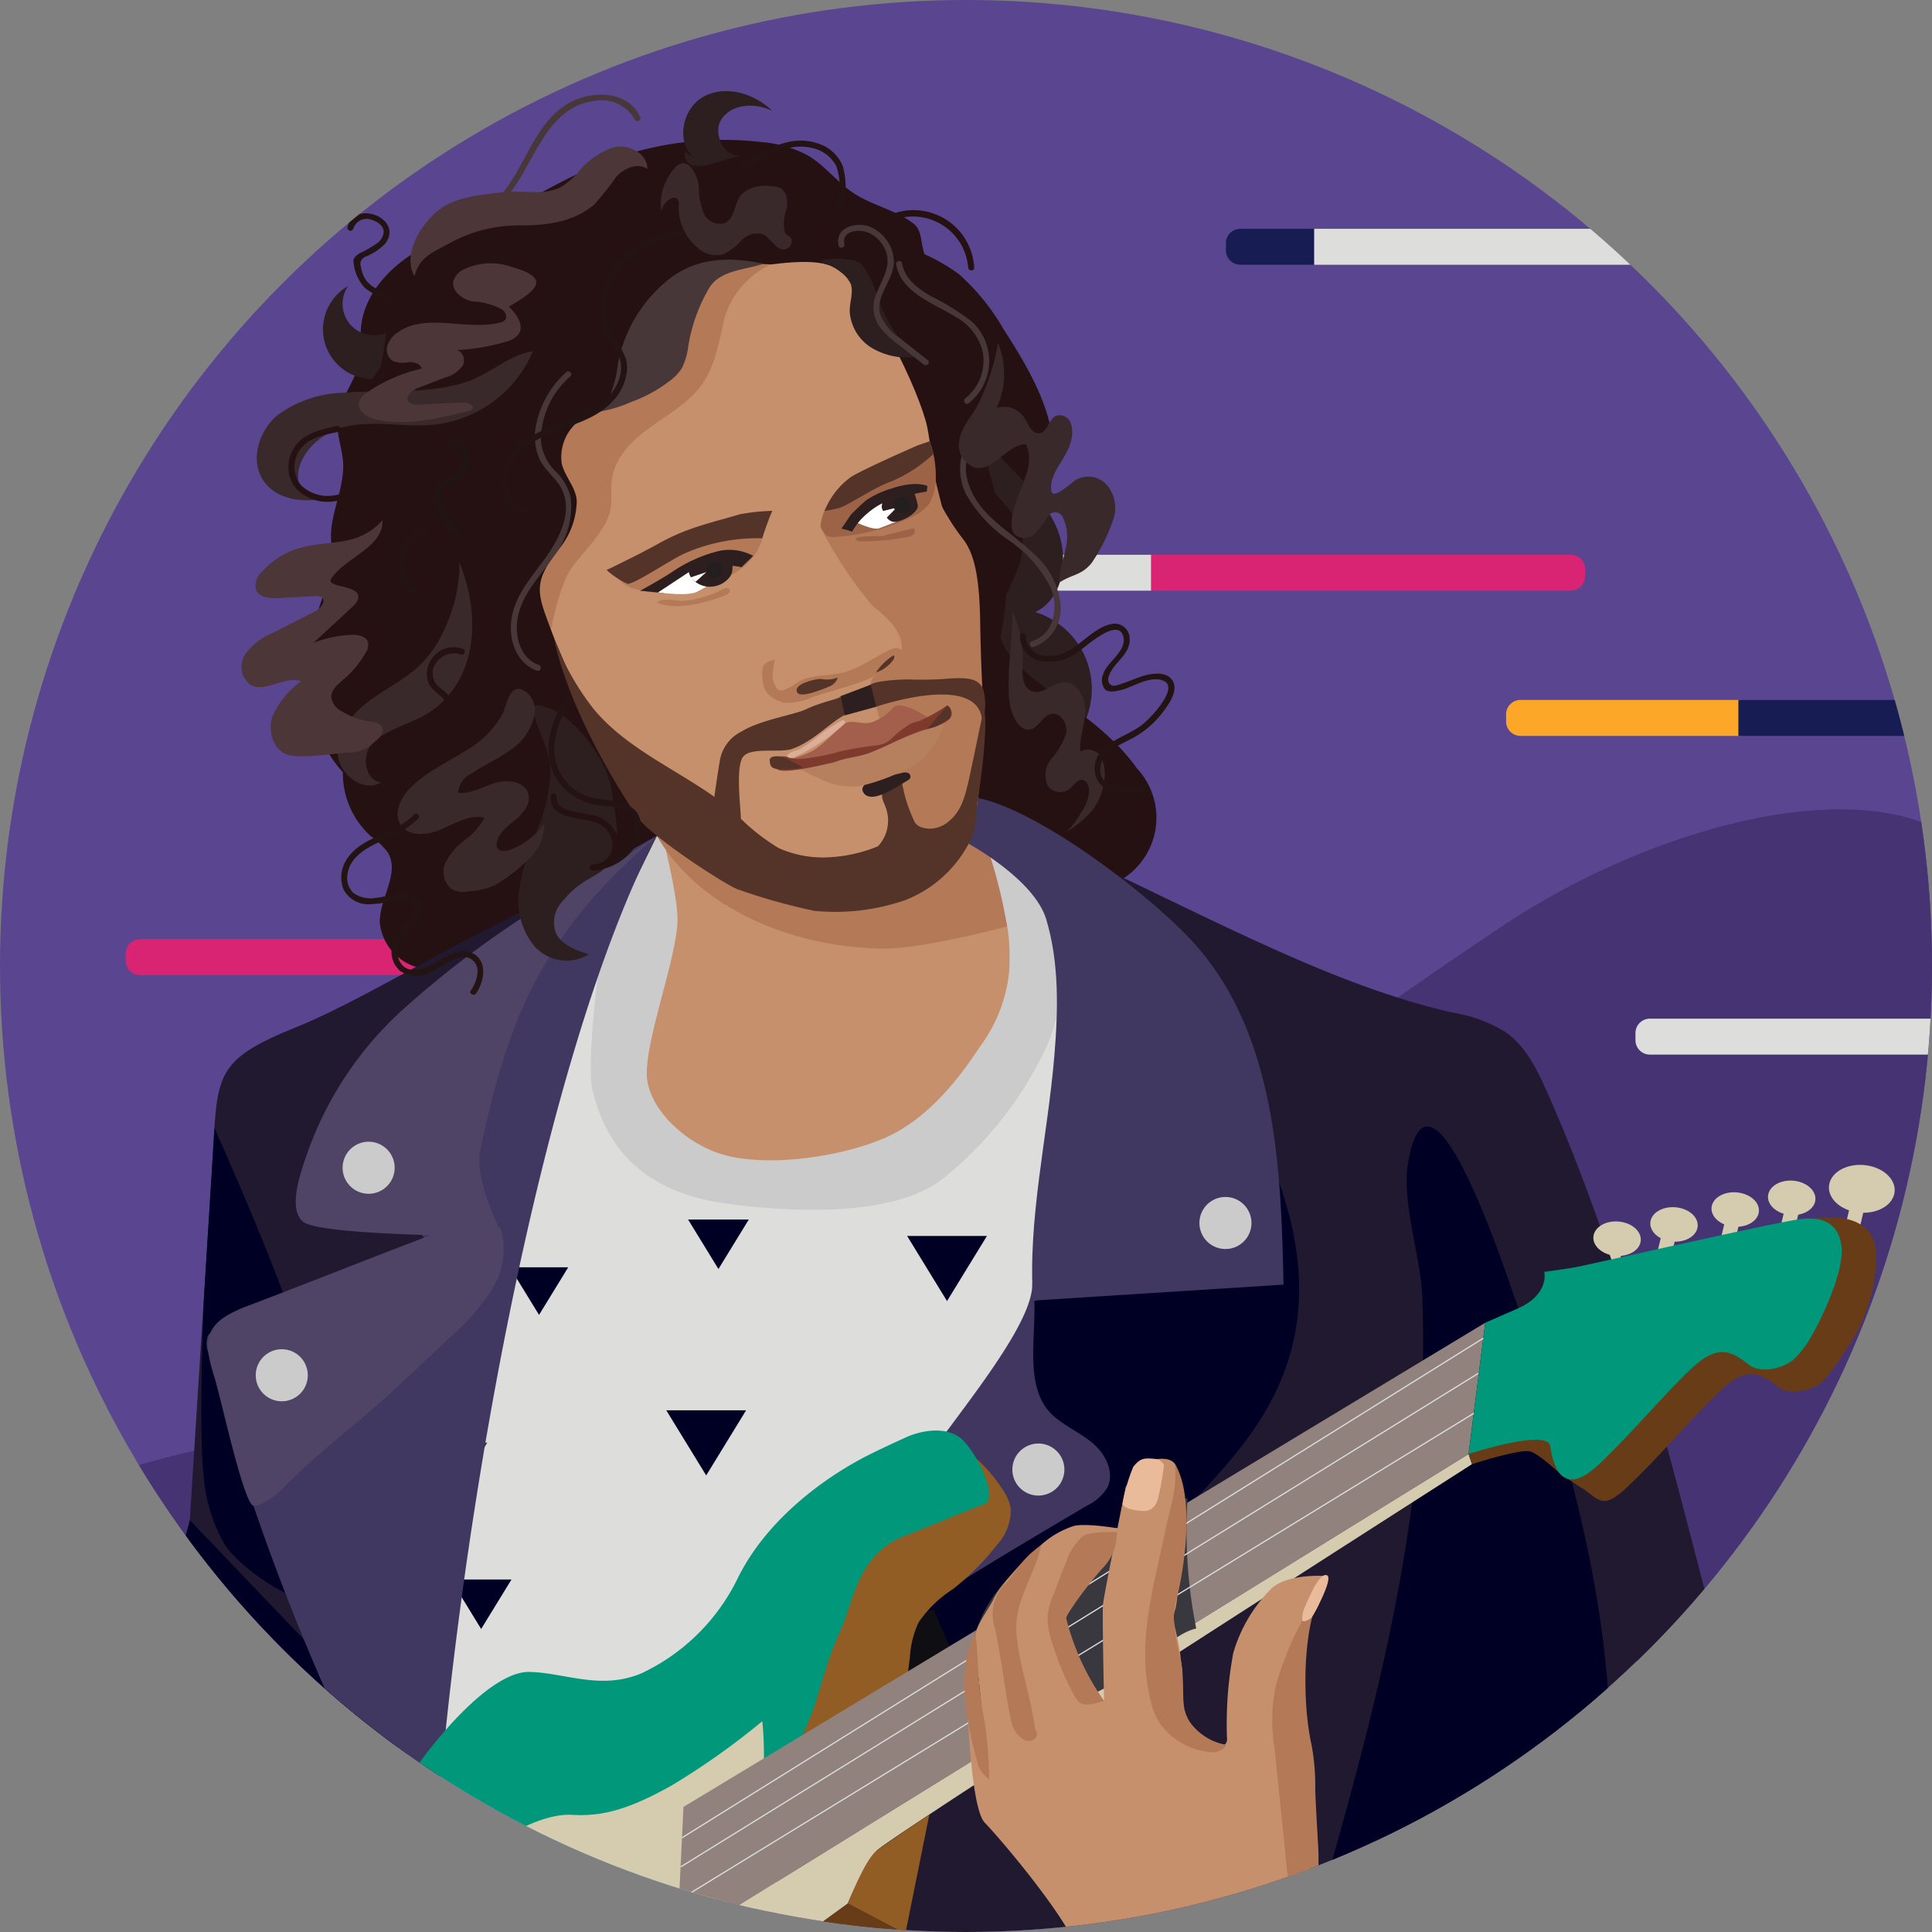 <svg xmlns="http://www.w3.org/2000/svg" xmlns:xlink="http://www.w3.org/1999/xlink" width="184" height="184" viewBox="0 0 184 184">
  <rect x="0" y="0" width="184" height="184" fill="#808080" stroke="none"/>
  <defs>
    <clipPath id="clip-path">
      <circle id="Ellipse_88" data-name="Ellipse 88" cx="92" cy="92" r="92" transform="translate(11526 -21526)" fill="#fff" stroke="#707070" stroke-width="1"/>
    </clipPath>
    <clipPath id="clip-path-2">
      <rect id="Rectangle_24327" data-name="Rectangle 24327" width="184" height="184" transform="translate(0.002 -0.001)" fill="none"/>
    </clipPath>
  </defs>
  <g id="A-List_Twist" data-name="A-List Twist" transform="translate(-11526 21526)" clip-path="url(#clip-path)">
    <g id="Group_36225" data-name="Group 36225" transform="translate(11170.828 -21563.842)">
      <rect id="Rectangle_24318" data-name="Rectangle 24318" width="184" height="184" transform="translate(355.172 37.843)" fill="#5a4591"/>
      <g id="Group_36224" data-name="Group 36224" transform="translate(355.171 37.843)">
        <g id="Group_36223" data-name="Group 36223" transform="translate(0 0)" clip-path="url(#clip-path-2)">
          <path id="Path_36121" data-name="Path 36121" d="M443.411,737.965H510.3v-3.423H443.411a1.374,1.374,0,0,0-1.369,1.37v.684a1.373,1.373,0,0,0,1.369,1.37" transform="translate(-430.068 -645.102)" fill="#d92373"/>
          <path id="Path_36122" data-name="Path 36122" d="M587.744,214.489c-1.794,4.194-4.321,8.033-6.319,12.134s-3.484,8.637-2.967,13.17,3.438,9.014,7.829,10.25c3.719,1.047,7.624-.315,11.393-1.165,5.179-1.168,10.519-1.366,15.807-1.846A147.217,147.217,0,0,0,629,244.786a33.018,33.018,0,0,0,8.571-2.634,18.824,18.824,0,0,0,9.641-12.216c.472-1.968.619-4,1.005-5.985a42.527,42.527,0,0,0,1.2-6.467c.166-4.538-2.31-8.706-4.764-12.527a21.186,21.186,0,0,0-4.264-5.26,18.158,18.158,0,0,0-6.953-3.091,74.249,74.249,0,0,0-15.361-2.1c-7.793-.343-15.918.173-22.789,3.868s-12.145,11.255-11.093,18.985" transform="translate(-549.063 -173.59)" fill="#251012"/>
          <path id="Path_36123" data-name="Path 36123" d="M934,446.356a1.373,1.373,0,0,0-1.369,1.37v.684a1.373,1.373,0,0,0,1.369,1.37h33.977v-3.423Z" transform="translate(-858.339 -393.525)" fill="#dddddc"/>
          <path id="Path_36124" data-name="Path 36124" d="M1250.843,446.356h-39.958v3.423h39.958a1.373,1.373,0,0,0,1.369-1.37v-.684a1.373,1.373,0,0,0-1.369-1.37" transform="translate(-1101.243 -393.525)" fill="#d92373"/>
          <path id="Path_36125" data-name="Path 36125" d="M1001.768,307.26c2.083,2.434,4.7,4.493,6.111,7.37s1.025,7.038-1.858,8.435A7.668,7.668,0,0,1,1009.858,335a2.617,2.617,0,0,1,2.978,2.68,3.84,3.84,0,0,1-2.853,3.291,7.493,7.493,0,0,1-4.561-.357c-4.718-1.665-8.271-5.62-10.977-9.828-3.159-4.914-5.488-10.532-5.584-16.373s2.309-11.905,7.072-15.288l.005,0c1.684-1.194,2.05,2.081,2.561,3.144a23.085,23.085,0,0,0,3.27,4.992" transform="translate(-907.42 -264.771)" fill="#2d1e1f"/>
          <path id="Path_36126" data-name="Path 36126" d="M444.705,648.36c-17.151,11.434-22.339,16.286-32.4,21.725-65.555,35.446-71.04,17.9-110.3,34.147a7.419,7.419,0,0,0-3.446,2.291,8.324,8.324,0,0,0-1.086,4.2q-1.28,16.614-2.56,33.229c34.413,5.557,69.485,1.879,104.3,2.409,28.749.438,57.513,3.755,86.2,1.7a4.565,4.565,0,0,0,3.2-1.108,5.141,5.141,0,0,0,.926-3.194c1-17.064-.436-34.225.84-51.269,1.108-14.81,5.756-30.378,2.331-45.028-3.8-16.251-30.181-10.986-48.011.9" transform="translate(-301.634 -560.156)" fill="#463373"/>
          <path id="Path_36127" data-name="Path 36127" d="M1268.2,202a1.373,1.373,0,0,0-1.369,1.369v.684a1.374,1.374,0,0,0,1.369,1.37h7.045V202Z" transform="translate(-1150.078 -180.21)" fill="#171d52"/>
          <path id="Path_36128" data-name="Path 36128" d="M610.212,493c-1.057,2.02-3.078,3.371-4.291,5.3a8.09,8.09,0,0,0,1.544,10.113,6.947,6.947,0,0,1,1.627,1.57c1.172,1.976-.837,4.372-.773,6.669a4.949,4.949,0,0,0,3.327,4.166,12.314,12.314,0,0,0,5.58.459,10.678,10.678,0,0,0,3.312-.693,14.559,14.559,0,0,0,4.114-3.335,32.488,32.488,0,0,1,7.256-5.366c.822-.446,1.782-1.033,1.807-1.968a2.615,2.615,0,0,0-.857-1.674,138.3,138.3,0,0,0-14.364-14.781c-1.468-1.237-2.995-2.419-4.35-3.782-.92-.925-1.836-2.7-3.155-2.948-.169,2.175.313,4.183-.778,6.267" transform="translate(-572.145 -428.772)" fill="#251012"/>
          <rect id="Rectangle_24319" data-name="Rectangle 24319" width="3.424" height="1.369" transform="matrix(0.232, -0.973, 0.973, 0.232, 169.463, 117.308)" fill="#d5cbaf"/>
          <rect id="Rectangle_24320" data-name="Rectangle 24320" width="3.424" height="1.369" transform="translate(175.683 117.023) rotate(-76.59)" fill="#d5cbaf"/>
          <rect id="Rectangle_24321" data-name="Rectangle 24321" width="3.424" height="1.369" transform="translate(152.687 120.789) rotate(-76.59)" fill="#d5cbaf"/>
          <rect id="Rectangle_24322" data-name="Rectangle 24322" width="3.424" height="1.369" transform="matrix(0.232, -0.973, 0.973, 0.232, 163.757, 118.506)" fill="#d5cbaf"/>
          <rect id="Rectangle_24323" data-name="Rectangle 24323" width="3.424" height="1.369" transform="translate(157.766 119.59) rotate(-76.59)" fill="#d5cbaf"/>
          <path id="Path_36129" data-name="Path 36129" d="M1066.691,369.443c.6,3.015-2.463,5.759-2.169,8.819.209,2.176,2.039,3.8,3.792,5.107,3.325,2.481,6.937,4.759,9.329,8.148a6.875,6.875,0,0,1-2.435,11.069,7.467,7.467,0,0,1-3.671,1.183,6.54,6.54,0,0,1-5.137-3.067c-1.176-1.71-5.93-3.7-6.5-5.7-.665-2.318,2.835-4.674,2.17-6.992a30.207,30.207,0,0,1-1.529-7.978,4.838,4.838,0,0,1,.705-2.921,13.269,13.269,0,0,1,1.638-1.536c4.2-4.081-.167-11.52-2.563-15.348,1.193,3.652,5.651,5.616,6.37,9.216" transform="translate(-969.363 -318.337)" fill="#251012"/>
          <path id="Path_36130" data-name="Path 36130" d="M1399.954,202h-66.891v3.423h66.891a1.374,1.374,0,0,0,1.369-1.37v-.684a1.373,1.373,0,0,0-1.369-1.369" transform="translate(-1207.9 -180.21)" fill="#dddddc"/>
          <path id="Path_36131" data-name="Path 36131" d="M986.435,737.965a1.373,1.373,0,0,0,1.369-1.37v-.684a1.374,1.374,0,0,0-1.369-1.37H979.39v3.423Z" transform="translate(-899.155 -645.102)" fill="#1e1b4d"/>
          <path id="Path_36132" data-name="Path 36132" d="M133.127,136.169H66.236v3.423h66.891a1.374,1.374,0,0,0,1.369-1.37v-.684a1.373,1.373,0,0,0-1.369-1.369" transform="translate(-102.001 -122.742)" fill="#fda729"/>
          <path id="Path_36133" data-name="Path 36133" d="M1575.313,797.585H1642.2v-3.423h-66.891a1.374,1.374,0,0,0-1.369,1.37v.684a1.373,1.373,0,0,0,1.369,1.369" transform="translate(-1418.181 -697.148)" fill="#dddddc"/>
          <path id="Path_36134" data-name="Path 36134" d="M1514.223,1279.11h66.891v-3.423h-66.891a1.374,1.374,0,0,0-1.37,1.369v.684a1.374,1.374,0,0,0,1.37,1.369" transform="translate(-1364.851 -1117.504)" fill="#dddddc"/>
          <path id="Path_36135" data-name="Path 36135" d="M1478.289,555.2a1.373,1.373,0,0,0-1.369,1.37v.684a1.373,1.373,0,0,0,1.369,1.369h20.984V555.2Z" transform="translate(-1333.482 -488.539)" fill="#fda729"/>
          <path id="Path_36136" data-name="Path 36136" d="M1704.265,555.2h-53.18v3.423h53.18a1.374,1.374,0,0,0,1.37-1.369v-.684a1.373,1.373,0,0,0-1.37-1.37" transform="translate(-1485.523 -488.539)" fill="#171d52"/>
          <path id="Path_36137" data-name="Path 36137" d="M612.987,203.574a33.49,33.49,0,0,0-2.827-3.42,39.174,39.174,0,0,0-3.539-2.1c-1.982-1.334-3.2-3.521-4.249-5.666a87.941,87.941,0,0,1-5.859-15.488,13.333,13.333,0,0,1-.635-3.986c.088-2.341,1.312-4.57,1.153-6.907-.092-1.35-.645-2.663-.535-4.011.16-1.967,1.683-3.577,2.074-5.511.223-1.1.064-2.245.18-3.363.3-2.925,2.453-5.372,4.933-6.951s5.321-2.481,8-3.689c3.241-1.46,6.266-3.377,9.548-4.744a31.388,31.388,0,0,1,15.652-2.186,11.181,11.181,0,0,1,4.389,1.258c1.632.956,2.8,2.552,4.375,3.6,1.781,1.181,4,1.6,5.7,2.894,1.1.834.522,2.7,1.511,3.66.931.906,1.3,1.615,2.2,2.554,2.026,2.122,1.415,3.941,2.263,6.749.937,3.105.413,7.98,1.35,11.085a43.66,43.66,0,0,1,1.538,7.252,32.879,32.879,0,0,1-.732,8.932c-2.47,8.111-3.068,10.339-10.558,14.314a46.015,46.015,0,0,1-6.943,2.8c-5.133,1.729-10.325,3.455-15.539,4.921-4.458,1.254-10.019,1.767-13.455-2" transform="translate(-564.357 -122.022)" fill="#251012"/>
          <path id="Path_36138" data-name="Path 36138" d="M544.863,670.13s-30.955,11.256-34.635,14.071a18.865,18.865,0,0,0-7.144,10.174c-.866,3.68-4.113,35.718-4.113,35.718s1.515,7.144,5.412,8.659,9.308-.433,11.257,0a30.983,30.983,0,0,1,3.68,1.082l1.732,5.628.866,5.845-3.247,42.645s56.5,8.226,66.457,8.442,38.315,11.04,40.047,13.854,1.948.433,1.948.433-9.092-27.275-9.308-28.574-12.122-43.51-12.122-43.51,11.04-1.083,14.72-1.516,11.257-3.464,11.257-3.464,0-24.245-1.948-33.12-6.278-19.915-8.442-21.431-33.224-8.552-36.255-10.5-11.585-7.034-11.585-7.034Z" transform="translate(-479.765 -586.605)" fill="#dddddc"/>
          <path id="Path_36139" data-name="Path 36139" d="M776.754,1291.411l-3.8,6.2-3.8-6.2Z" transform="translate(-715.626 -1131.231)" fill="#32314c"/>
          <path id="Path_36140" data-name="Path 36140" d="M944.8,685.643c11.385,5.418,21.9,10.9,32.113,13.2a13.828,13.828,0,0,1,5.131,1.9c1.888,1.355,2.957,3.55,3.9,5.674,6.469,14.567,10.5,30.074,14.511,45.5l9.783,37.661a25.528,25.528,0,0,1,1.069,6.125,23.545,23.545,0,0,1-.855,5.718c-2.787,11.54-7.386,23.37-16.786,30.622a102.736,102.736,0,0,0,4.843-13.6,5.913,5.913,0,0,0,.105-4.108c-.713-1.48-2.45-2.1-4.02-2.591l-13.265-4.112a18.078,18.078,0,0,0-4.113-20.577c-3.4,2.732-4.509,7.345-5.413,11.61l-5.121,24.156a7.528,7.528,0,0,1-6.055,7.007l-29.918,11.572a2.549,2.549,0,0,1-3.984-1.7,212.837,212.837,0,0,1-16.094-55.629,34.37,34.37,0,0,1-.433-9.369c1.109-8.528,7.754-15.069,13.243-21.689A101.048,101.048,0,0,0,945.771,701.4c.33-2.644.644-5.506,2.455-7.46s-3.78-9.131-2.826-6.644" transform="translate(-838.602 -602.415)" fill="#20192f"/>
          <path id="Path_36141" data-name="Path 36141" d="M898.989,1273.891s-9.13,20.314-6.847,29.672,12.782,42,13.695,44.507,3.652,7.76,3.652,7.76l2.94-.593s-9.788-25.427-10.929-30.448-6.619-21.228-5.706-26.02,6.762-24.343,6.762-24.343Z" transform="translate(-822.67 -1115.937)" fill="#7f7e89"/>
          <path id="Path_36142" data-name="Path 36142" d="M1321.506,942.247c-3.153,11.31-6.625,23.41-2.895,34.543,1.362-9.358,3.207-19.611,10.511-25.617a3.8,3.8,0,0,1,2.567-1.114c1.395.107,2.275,1.5,2.926,2.741l6.109,11.6c6.615-12.854,7.643-28.005,5.559-42.311-1.6-10.956-4.923-21.549-8.587-31.966-1.225-3.481-7.827-22.893-9.73-11.543-.609,3.631,1.189,8.845,1.36,12.55a110.176,110.176,0,0,1-.7,17.568c-1.3,11.373-4.047,22.536-7.116,33.544" transform="translate(-1193.873 -767.773)" fill="#000025"/>
          <path id="Path_36143" data-name="Path 36143" d="M940.841,965.462c5.9-4.665,12.089-9.2,16.435-15.343s17.844-14.329,11-33.672c-5.694-1.12-17.679,10.479-23.432,11.248-1.228,11.008-9.339,21.022-15.534,30.2-2.3,3.406-15.686,22.092-7.863,24.928,2.735.991,16.121-14.777,19.4-17.365" transform="translate(-846.452 -803.833)" fill="#000025"/>
          <path id="Path_36144" data-name="Path 36144" d="M394.576,700.039c-1.335,15.54-8.795,36.026-12.291,51.227-1.213,5.275-2.56,10.549-2.967,15.947-.481,6.383.362,12.8.074,19.2-.687,15.229-7.682,29.365-14.535,42.981-6.808,13.527-13.891,27.414-25.309,37.362,6.141-20.183,12.266-40.468,15.3-61.345,1.661-11.408,2.389-22.929,3.116-34.435q1.413-22.367,2.826-44.735c.56-8.868-.11-10.162,8.171-13.5,6.789-2.736,18.683-10.332,25.609-12.7" transform="translate(-340.594 -614.982)" fill="#20192f"/>
          <path id="Path_36145" data-name="Path 36145" d="M982.61,1013.673a4.657,4.657,0,0,0,1.912-1.7c.7-1.365-.085-3.07-1.225-4.1s-2.6-1.646-3.772-2.63c-3.449-2.886-1.315-8.907-2.144-12.756.149,4.587-9.47,15.051-11.946,19.661-2.967,5.524-8.22,12.448-9.056,18.58,8.376-6.546,17.015-11.608,26.231-17.062" transform="translate(-879.067 -870.285)" fill="#403660"/>
          <path id="Path_36146" data-name="Path 36146" d="M840.905,697.382a18.222,18.222,0,0,1-7.352-2.133c-2.961-1.44-5.564-3.285-6.328-4.485-.633-1-1.082-2.907-1.334-5.681-.187-2.062-.19-3.857-.19-3.875v0c.089-1.245.888-12.167,1.554-12.389.649-.216,30.148-1.673,31.4-1.735h.012l.011,0c.024.009,2.454.923,3.278,2.626a16.82,16.82,0,0,1,.871,8.046c-.427,2.134-6.019,10.781-7.8,13.012-1.74,2.175-8.677,5.645-13.022,6.514a5.613,5.613,0,0,1-1.1.1m-15.09-16.172c0,.153.026,7.166,1.506,9.492,1.5,2.356,10.4,7.321,14.661,6.469,4.325-.865,11.227-4.314,12.955-6.474,1.781-2.227,7.357-10.843,7.781-12.964a16.992,16.992,0,0,0-.861-7.974,6.523,6.523,0,0,0-3.2-2.565c-.747.037-30.731,1.518-31.361,1.728-.447.149-1.142,7.615-1.476,12.287" transform="translate(-764.989 -586.21)" fill="#366cb3"/>
          <path id="Path_36147" data-name="Path 36147" d="M791.657,667.847s-1.509,10.75-.821,13.479c.859,3.411,3.065,9.346,12.5,10.715,4.093.594,15.858,1.84,21.053-2.489A35.2,35.2,0,0,0,834.13,677c1.515-3.464,2.6-11.04,2.6-11.906a25.555,25.555,0,0,0-.778-3.677l-7.881-3.033s-23.36,1.2-25.745,1.343-5.368-2.675-5.368-2.675Z" transform="translate(-734.396 -577.452)" fill="#cccbcb"/>
          <path id="Path_36148" data-name="Path 36148" d="M863.435,581.626s.642,6.808,1.308,10.913c.906,5.587,2.732,4.9,2.453,11.463a14.383,14.383,0,0,1-2.793,7.29c-1.69,2.553-4.811,6.966-9.37,8.826s-11.448,2.658-15.4,1.364c-3.083-1.008-6.306-3.766-6.892-6.81s2.69-11.391,2.851-15.271c.112-2.7-2.054-10.613-2.054-10.613Z" transform="translate(-771.071 -511.612)" fill="#c6906d"/>
          <path id="Path_36149" data-name="Path 36149" d="M865.208,648.279c-.433,2.381-1.3,13.637-4.113,16.235s-5.845,5.175-9.308,6.494-5.6,2.938-9.184.387-7.108-3.972-7.452-6.178,1.367-6.712,1.367-6.712l5.079-11.523,11.272-3.249,11.473-3.031Z" transform="translate(-773.198 -563.183)" fill="#c6906d"/>
          <path id="Path_36150" data-name="Path 36150" d="M872.026,592.507a48.255,48.255,0,0,1,1.576,6.56s-8.15,2.208-12.037,2.119c-9.084-.208-17.586-4.195-21.323-10.748a27.894,27.894,0,0,0,8.739,2.2,36.5,36.5,0,0,0,10.341-.959A14.838,14.838,0,0,0,867.8,586c1.034-1.544,1.833-4.573,3.605-5.259-.519,4.1-2.045,4.621.62,11.762" transform="translate(-777.683 -510.842)" fill="#b47957"/>
          <path id="Path_36151" data-name="Path 36151" d="M499.942,876.205s6.792,15.054,8.307,21.115a108.719,108.719,0,0,0,7.143,18.833c1.515,2.6,3.68,5.845,3.68,5.845a80.833,80.833,0,0,0-9.046-.625c-3.083.105-7.908-3.617-9.12-5.528a15.484,15.484,0,0,1-1.982-6.391c-.552-4.716.04-17.453.04-17.453Z" transform="translate(-479.517 -768.769)" fill="#000025"/>
          <path id="Path_36152" data-name="Path 36152" d="M924.246,1237.487c-1.234.394-5.548-.82-8.97,2.118s-7.738,10.491-7.738,10.491l-1.3,3.958,16.746-5.5,3.938-4.748Z" transform="translate(-835.297 -1084.157)" fill="#0f0f13"/>
          <path id="Path_36153" data-name="Path 36153" d="M459.769,1216.674s-3.187-11.023-4.546-14.682-4.121-11.674-3.463-14.111l4.787-17.718,19.329,20.223,1.76,5.724L473.4,1203.5s-7.9-4.917-9.551-4.405-4.574,5.722-4.574,5.722Z" transform="translate(-438.464 -1025.385)" fill="#000025"/>
          <path id="Path_36154" data-name="Path 36154" d="M730.266,257s6.317,15.155,7.188,16.644,6.231,9.809,11.894,11.787,13.91,2.479,16.738,1.217,5.85-3.9,6.38-5.071,1.161-10.946,1.132-12.536-2.379-16.6-3.518-18.007-1.3-5.433-1.89-8.457-5.446-13.666-9.135-15.349-17.439,2.48-17.974,2.636-9.18,5.879-9.671,7.185-3.208,11.4-3.208,11.4Z" transform="translate(-679.877 -201.882)" fill="#c6906d"/>
          <path id="Path_36155" data-name="Path 36155" d="M1082.278,653.242c-.643,7.807-2.561,15.561-2.031,23.377l23.85-1.518c-.216-11.311-.8-23.638-8.22-32.181-3.946-4.545-14.925-12.964-20.869-14.161-.149,1.3-.881,4.364-.881,4.364s6.228,3.378,7.371,7.183c1.246,4.15,1.134,8.638.78,12.937" transform="translate(-981.857 -552.756)" fill="#403861"/>
          <path id="Path_36156" data-name="Path 36156" d="M814.767,435.142a14.559,14.559,0,0,0,4.7-1.033,8.636,8.636,0,0,0,2.972-1.6,5.894,5.894,0,0,0,1.79-3.168c-3.664-.155-7.866.95-11.324,2.06-1.2.387-3.329.759-2.552,2.328.571,1.152,3.347,1.425,4.412,1.41" transform="translate(-751.446 -378.662)" fill="#b47957"/>
          <path id="Path_36157" data-name="Path 36157" d="M827.7,446.849s1.757-.949,2.978-1.742a13.831,13.831,0,0,1,4.49-2.038,4.726,4.726,0,0,1,3.3.461l-1.109,1.077a6.966,6.966,0,0,0-3.314.1,36.892,36.892,0,0,0-4.1,2.362Z" transform="translate(-766.734 -390.589)" fill="#2d1e1f"/>
          <path id="Path_36158" data-name="Path 36158" d="M818.364,413.482c-.284.519-.981,2.611-.981,2.611a17.217,17.217,0,0,0-7.291,1.4c-1.429.623-4.925,3.037-5.539,2.926a7.452,7.452,0,0,1-1.981-1.31s2.595-1.207,5.06-2.576c2.736-1.52,5.106-1.96,7.629-2.73a19.568,19.568,0,0,1,3.1-.325" transform="translate(-744.799 -364.827)" fill="#543329"/>
          <path id="Path_36159" data-name="Path 36159" d="M963.353,382.264a40.208,40.208,0,0,0,4.816,7.271c.417.464,3.2,2.206,2.834,4.432-.1.609-1.848,1.883-2.573,2.386s-.116,1.9-.116,1.9l1.252,4.284s.734,8.452,1.762,10.477,3.677-1.313,3.677-1.313l2.142-.252s1.7-3.646,1.68-10.686c-.006-1.673-.255-5.135-.315-9.331s-.459-6.654-1.646-8.174a22.736,22.736,0,0,1-1.987-3.046l-.823-3.3-3-1.106-3.72,2.685Z" transform="translate(-885.155 -331.932)" fill="#b47957"/>
          <path id="Path_36160" data-name="Path 36160" d="M962.931,369.358c-.016.172.321.547.4.7.172.323.617.354.982.331a19.537,19.537,0,0,0,7.274-1.9,4.139,4.139,0,0,0,1.67-1.237,4.617,4.617,0,0,0,.625-1.919,9.621,9.621,0,0,0-.556-4.066c-.629.2-.721,1.187-1.334,1.436l-2.586,1.048c-2.7,1.092-6.162,2.286-6.478,5.6" transform="translate(-884.786 -319.249)" fill="#9d6347"/>
          <path id="Path_36161" data-name="Path 36161" d="M841.094,461.311c.542.052,2.9.382,3.769-.092,1.051-.575,1.731-.967,1.585-.884l-2.412-.963Z" transform="translate(-778.427 -404.888)" fill="#fff"/>
          <path id="Path_36162" data-name="Path 36162" d="M986.292,403.972s1.995,1.03,2.645.767,1.634-.623,1.634-.623l-1.251-2.541Z" transform="translate(-905.18 -354.434)" fill="#fff"/>
          <path id="Path_36163" data-name="Path 36163" d="M865.889,448.834a2.412,2.412,0,0,0,2.025-.707,1.613,1.613,0,0,0,.365-.557,2.444,2.444,0,0,0-.106-1.484c-.04-.138-.1-.294-.23-.345a.456.456,0,0,0-.213-.009,11.7,11.7,0,0,0-2.613.618c-1.82.659-.644,2.295.772,2.484" transform="translate(-798.587 -392.974)" fill="#2d1e1f"/>
          <path id="Path_36164" data-name="Path 36164" d="M965.953,367.91a7.4,7.4,0,0,1,2.5-3.223c1.169-.75,6.381-3.027,6.381-3.027l1.135-.387.35,1.214a13.684,13.684,0,0,1-3.908,2.57c-1.969.721-3.69,2.036-4.995,2.549a11.461,11.461,0,0,1-1.462.3" transform="translate(-887.425 -319.25)" fill="#543329"/>
          <path id="Path_36165" data-name="Path 36165" d="M1008.752,397.8s.4,1.626,1.426,1.4,2.044-.961,2.022-1.535a6.5,6.5,0,0,0-.576-1.721l-1.389.487-1.308.229Z" transform="translate(-924.787 -349.517)" fill="#2d1e1f"/>
          <path id="Path_36166" data-name="Path 36166" d="M978.61,397.594c.307.056,1.027.281,1.027.281a5.961,5.961,0,0,1,1.412-1.707A6.749,6.749,0,0,1,984,394.64c1.567-.393,2.736-.581,2.736-.581l.064-.527s-1.085-.548-3.386.23a8.777,8.777,0,0,0-2.4,1.1c-.409.3-1.486,1.379-1.486,1.379Z" transform="translate(-898.474 -347.247)" fill="#2d1e1f"/>
          <path id="Path_36167" data-name="Path 36167" d="M894.376,552.317a14.377,14.377,0,0,1,.469,1.772c-1.326.577-3.027,2.55-5.132,3.272-1.142.392-3.963-.222-4.653.769s-.233,4.612-.19,5.819c.057,1.6-2.969,1.58-2.651-1.148.058-.5.54-3.818.683-4.525a3.781,3.781,0,0,1,2.063-2.6c1.722-1.073,4.971-1.573,6.061-2.081,1.844-.859,3.323-.995,3.35-1.279" transform="translate(-814.308 -486.026)" fill="#543329"/>
          <path id="Path_36168" data-name="Path 36168" d="M998.759,540.681c.019.145-.115.034.133.552l.378.4s10.032-3.451,10.1,1.545a5.685,5.685,0,0,0,.257-2.339c-.114-.913-.273-1.214-.656-1.512-.615-.479-1.77-.462-3.2-.342-.826.069-2.367.091-3.2.057-.681-.028-3.241.075-3.84.49-.555.384-.063.534.017,1.146" transform="translate(-915.821 -474.328)" fill="#543329"/>
          <path id="Path_36169" data-name="Path 36169" d="M735.575,980.549l-2.781,4.536-2.781-4.536Z" transform="translate(-681.456 -859.858)" fill="#000025"/>
          <path id="Path_36170" data-name="Path 36170" d="M660.871,1112.062l-3.8,6.2-3.8-6.2Z" transform="translate(-614.464 -974.665)" fill="#32314c"/>
          <path id="Path_36171" data-name="Path 36171" d="M854.909,1087.807l-3.8,6.2-3.8-6.2Z" transform="translate(-783.852 -953.491)" fill="#000025"/>
          <path id="Path_36172" data-name="Path 36172" d="M691.555,1214.645l-2.889,4.71-2.889-4.71Z" transform="translate(-642.841 -1064.217)" fill="#000025"/>
          <path id="Path_36173" data-name="Path 36173" d="M869.45,944.781l-2.889,4.711-2.889-4.711Z" transform="translate(-798.137 -828.634)" fill="#000025"/>
          <path id="Path_36174" data-name="Path 36174" d="M1035.472,957.1l-3.8,6.2-3.8-6.2Z" transform="translate(-941.478 -839.389)" fill="#000025"/>
          <path id="Path_36175" data-name="Path 36175" d="M608.732,461.629c-1.446,1.356-3.285,2.211-4.862,3.411s-2.964,2.968-2.847,4.947,2.45,3.739,4.141,2.7c-1.485-.116-1.9-2.321-1.018-3.525s3.581-2.037,4.9-2.729c4.44-2.329,6.181-8.195,3.535-14.746.174,2.022-.735,7.017-3.849,9.938" transform="translate(-568.847 -398.182)" fill="#3a292b"/>
          <path id="Path_36176" data-name="Path 36176" d="M750.224,251.3c.1-.9-.024-1.821.115-2.718.325-2.1,2.017-3.712,3.747-4.947s3.651-2.324,4.864-4.071c1.288-1.856,1.6-4.192,2.139-6.386a8.213,8.213,0,0,1,4.387-4.974,14.161,14.161,0,0,0-10.02,3.2A61.218,61.218,0,0,0,746.2,240.9c-3.182,4.066-3.64,8.337-4.026,13.485a15.933,15.933,0,0,0,2.34,8.706s.74-4.27,2-6.024c1.164-1.625,3.479-3.7,3.709-5.766" transform="translate(-692.05 -203.023)" fill="#b47957"/>
          <path id="Path_36177" data-name="Path 36177" d="M1067.964,364.7a5.291,5.291,0,0,0,.272,4.709,13.516,13.516,0,0,0,3.937,4.161,11.957,11.957,0,0,1,3.99,4.507c.761,1.854.375,4.415-1.779,5.1-.348.111-.2.663.152.55a3.917,3.917,0,0,0,2.589-3.8,7.334,7.334,0,0,0-2.454-4.962c-1.483-1.476-3.3-2.572-4.724-4.115s-2.447-3.835-1.49-5.861c.156-.33-.336-.62-.493-.288" transform="translate(-976.098 -322.111)" fill="#473739"/>
          <path id="Path_36178" data-name="Path 36178" d="M709.278,217.543c.072.833-1.561,1.712-1.921,2.467a3.392,3.392,0,0,1-1.263,1.264,27.569,27.569,0,0,0-3.705,2.516,4.38,4.38,0,0,0-1.553,3.99c.292,1.266,1.385,2.3,1.43,3.594a7.4,7.4,0,0,1-1.777,4.656c-2.65,3.4-1.844,4.316-.39,8.375-1.085.678-2.9,3.863-3.9,3.068a8.513,8.513,0,0,1-2.174-3.121,32.121,32.121,0,0,1-2.692-7.622,23.405,23.405,0,0,1,3.954-17.815,25.809,25.809,0,0,1,15.349-10.039c4.088-.908,8.354-.943,12.132-2.948-5.4,3.818-14.416.928-13.491,11.615" transform="translate(-647.338 -183.639)" fill="#251012"/>
          <path id="Path_36179" data-name="Path 36179" d="M1019.637,226.492c.52,2.7,3.522,3.64,5.573,4.92a5.2,5.2,0,0,1,2.656,3.325,4.572,4.572,0,0,1-1.64,4.47c-.29.218-.006.714.288.493a5.1,5.1,0,0,0,.252-7.858,23.267,23.267,0,0,0-3.8-2.346c-1.27-.735-2.489-1.63-2.783-3.155-.07-.36-.62-.208-.55.152" transform="translate(-934.284 -201.279)" fill="#473739"/>
          <path id="Path_36180" data-name="Path 36180" d="M736.051,308.957a9.156,9.156,0,0,0-2.925,5.364,5.374,5.374,0,0,0,.339,2.8c.463,1.088,1.428,1.74,2.024,2.728,1.382,2.29-.158,5.078-1.532,6.958-1.3,1.779-2.909,3.591-3.144,5.875-.2,1.9.544,4.023,2.466,4.7.347.123.5-.428.152-.55-1.834-.649-2.327-2.91-1.97-4.629.457-2.2,2.185-3.919,3.416-5.71a7.664,7.664,0,0,0,1.6-5.627,5.113,5.113,0,0,0-1.463-2.487,4.652,4.652,0,0,1-1.365-2.9,8.043,8.043,0,0,1,2.8-6.12c.269-.251-.135-.654-.4-.4" transform="translate(-682.129 -273.511)" fill="#473739"/>
          <path id="Path_36181" data-name="Path 36181" d="M679.187,114.057c3.4.523,5.944-2.363,7.48-5.025,1.617-2.8,3.163-6.521,6.805-6.966a3.627,3.627,0,0,1,3.906,1.779c.158.331.65.042.493-.288-1.2-2.531-4.657-2.513-6.8-1.287-3.156,1.807-4.059,5.794-6.228,8.472-1.327,1.638-3.283,3.107-5.505,2.765-.359-.055-.514.494-.152.55" transform="translate(-636.907 -92.445)" fill="#473739"/>
          <path id="Path_36182" data-name="Path 36182" d="M548.578,297.729a11,11,0,0,0-6.366,2.2c-1.724,1.5-2.542,4.234-1.282,6.138,1.427,2.157,4.608,2.233,7.068,1.436-2,.42-2.993.463-3.438-.423-1.233-2.568,1.418-5.506,4.2-6.126s5.691.108,8.523-.2a11.547,11.547,0,0,0,9.331-6.974c-2.158.28-4.124,2.193-6.366,2.929-3.706,1.218-7.841.693-11.669,1.026" transform="translate(-515.861 -260.326)" fill="#3a292b"/>
          <path id="Path_36183" data-name="Path 36183" d="M861.152,105.176c-1.915-1.4-1.26-4.792.835-5.9s4.81-.28,6.508,1.375c-1.58-.785-3.784-.7-4.8.739s.388,4,2.058,3.434l-3.067.873a3.149,3.149,0,0,1-1.706.158,1.086,1.086,0,0,1-.812-1.31" transform="translate(-794.944 -90.092)" fill="#2d1e1f"/>
          <path id="Path_36184" data-name="Path 36184" d="M594.748,253.757a4.739,4.739,0,0,1-2.3-8.861,2.982,2.982,0,0,0,3.645,4.435l-.521,3.24" transform="translate(-559.285 -217.657)" fill="#2d1e1f"/>
          <path id="Path_36185" data-name="Path 36185" d="M946.317,1119.677a4.405,4.405,0,0,1,.708,1.682,4.946,4.946,0,0,1-1.382,3.576,24.351,24.351,0,0,1-4.128,4.132,11.24,11.24,0,0,0-3.277,3.184,9.122,9.122,0,0,0-.815,3.252l-.531,4.331a1.36,1.36,0,0,1-1.248,1.465l-11.69,3.261c.967-6.6,2.1-13.581,6.448-18.641,2.419-2.817,5.645-4.792,8.1-7.572,1.11-1.259,1.607-3.135,3.4-2.733,1.7.38,3.549,2.691,4.417,4.062" transform="translate(-850.763 -977.719)" fill="#925c25"/>
          <path id="Path_36186" data-name="Path 36186" d="M545.538,657.048c-11.168,21.3-19.663,68.859-21.492,102.17-9.757-18.658-16.682-34.9-21.245-52.995a2.3,2.3,0,0,1-.017-1.551,2.354,2.354,0,0,1,1.289-.971l19.289-8.366c-1.469-2.147-4.677-1.658-7.262-1.339-11.215,1.379,2.276-15.8,4.692-18.825,3.844-4.813,15.5-13.072,24.745-18.123" transform="translate(-482.979 -577.452)" fill="#403861"/>
          <path id="Path_36187" data-name="Path 36187" d="M589.254,695.185s-2.769-5.275-2.161-8.166c2.59-12.3,5.74-20.527,16.825-29.972-2.046,1.441-4.846,3.079-6.467,3.99a94.625,94.625,0,0,0-17.24,12.129,33.514,33.514,0,0,0-9.409,13.618c-.562,1.635-2.181,5.63-.6,7.006,1.63,1.419,19.051,1.395,19.051,1.395" transform="translate(-541.359 -577.452)" fill="#504466"/>
          <path id="Path_36188" data-name="Path 36188" d="M508.133,976.355c.62.117,2.041-.861,2.877-1.721,3.462-3.556,7.27-6.25,10.884-9.652l4.972-4.68a20.914,20.914,0,0,0,4-4.583,7.061,7.061,0,0,0,.784-5.86c-3.491-.229-4-.242-7.278.985-4.259,1.6-12.384,4.834-16.643,6.43-4.019,1.506-4.624,2.916-3.264,6.984.425,1.27,2.713,11.919,3.664,12.1" transform="translate(-483.992 -832.961)" fill="#504466"/>
          <path id="Path_36189" data-name="Path 36189" d="M544.433,1044.964a2.478,2.478,0,1,1-1.971-2.9,2.478,2.478,0,0,1,1.971,2.9" transform="translate(-515.163 -913.522)" fill="#cccbcb"/>
          <path id="Path_36190" data-name="Path 36190" d="M579.258,1105.932c-1.061.611-7.925,4.377-11.231,11.048a19.337,19.337,0,0,1-9.12,9.066c-3.9,1.695-7.382-.036-10.747-.1s-8.264,5.472-10.959,9.338a38.8,38.8,0,0,0-3.528,7.561s-11.051,32.14-13.061,44.713-.893,17,1.411,17.742,7.7,4.511,8.557,4.38,13.9-20.75,15.624-22.33,6.42-6.681,10.419-4.885,11.482,2.546,14.977.546c3.033-1.736,4.533-4.028,4.517-5.559s-1.74-5.089-2.339-6.048c-.322-.515-3.435-.814-8.084.211-3.078.679-5.4-.884-5.528-4.587s.512-8.636,1.928-11.685,10.363-18.779,12.958-25.425c.746-1.91,1.354-4.924,2.671-7.754s1.656-7.4,6.121-9.146c3.326-1.3,4.08-1.685,7.679-3.069,1.484-.571-1.074-5.584-2.575-6.475-2.038-1.209-4.806.081-4.806.081s-3.389,1.517-4.884,2.378" transform="translate(-497.744 -966.716)" fill="#00977a"/>
          <path id="Path_36191" data-name="Path 36191" d="M609.565,889.393a2.478,2.478,0,1,1-1.971-2.9,2.478,2.478,0,0,1,1.971,2.9" transform="translate(-572.022 -777.714)" fill="#cccbcb"/>
          <path id="Path_36192" data-name="Path 36192" d="M1111.677,1115.66a2.478,2.478,0,1,1-1.971-2.9,2.478,2.478,0,0,1,1.971,2.9" transform="translate(-1010.349 -975.238)" fill="#cccbcb"/>
          <path id="Path_36193" data-name="Path 36193" d="M613.089,1320.893a70.836,70.836,0,0,1-8.691,6.153c-3.835,2.122-6.337,2.944-9.431,2.763s-7.625,2.582-9.382,4.507c-4.03,4.416-5.643,13.793-6.143,18.465s-3.246,17.362-5.782,23.665-6.273,11.914-4.792,13,3.538,1.646,6.551-2.978,9.878-15.534,14.388-17.541,6.2-.953,9.842-1.512,8.271-1.714,9.514-3.651c1.479-2.306,1.119-2.035-2.171-1.663-3.946.446-4.8-2.667-4.389-7.006s1.925-7.477,3.323-10.982,3.958-8.544,5.956-12.437,1.209-10.783,1.209-10.783" transform="translate(-540.488 -1156.968)" fill="#d5cbaf"/>
          <path id="Path_36194" data-name="Path 36194" d="M1251.926,930.812a2.478,2.478,0,1,1-1.971-2.9,2.478,2.478,0,0,1,1.971,2.9" transform="translate(-1132.782 -813.872)" fill="#cccbcb"/>
          <path id="Path_36195" data-name="Path 36195" d="M658.439,146.243c1.637-1.17,4.015-1.333,6.013-1.571,1.829-.218,3.825.383,5.447-.49a6.759,6.759,0,0,0,1.621-1.386A7.139,7.139,0,0,1,675,140.384c1.407-.288,3.145.644,3.126,2.079-.922-.635-2.224-.068-2.977.761a27.294,27.294,0,0,1-2.079,2.628c-1.9,1.631-4.485,2.009-6.989,1.988a13.742,13.742,0,0,0-6.619,1.6c-1.71.959-3.02,1.334-3.511,3.24-1.276-2.247.9-5.306,2.484-6.435" transform="translate(-616.471 -126.376)" fill="#4c3638"/>
          <path id="Path_36196" data-name="Path 36196" d="M901.637,138.923c1.888-1.35,4.112-2.916,6.562-2.352a3.37,3.37,0,0,1,2.388,1.782,6.374,6.374,0,0,1,.008,3.9c-.073.358.477.512.55.152a7.331,7.331,0,0,0,.045-4.083,3.767,3.767,0,0,0-2.346-2.16c-2.749-.961-5.344.73-7.494,2.268-.3.212-.011.707.288.493" transform="translate(-830.919 -122.491)" fill="#231313"/>
          <path id="Path_36197" data-name="Path 36197" d="M932.241,1022.129l-76.359,46.114-.628,13.018,75.4-46.625Z" transform="translate(-790.788 -896.156)" fill="#91827d"/>
          <path id="Path_36198" data-name="Path 36198" d="M862.071,1170.28l-6.818-3.067,75.4-46.624.323.965s-55.6,35.559-56.716,36.826a27.574,27.574,0,0,0-2.733,5.019Z" transform="translate(-790.787 -982.109)" fill="#d5cbaf"/>
          <path id="Path_36199" data-name="Path 36199" d="M988.872,1402.192l-5.48-2.881s1.643-4.209,2.733-5.019,5.034-3.462,5.034-3.462Z" transform="translate(-902.649 -1218.021)" fill="#925c25"/>
          <path id="Path_36200" data-name="Path 36200" d="M914.808,1467.119l9.053-6.647-5.48-2.881-9.46,6.881Z" transform="translate(-837.638 -1276.3)" fill="#683c17"/>
          <path id="Path_36201" data-name="Path 36201" d="M1481.719,943.287c-3.209.493-20.107,6.988-21,6.906s-2.633-.033-2.633-.033,1.25,2.436-1.828,3.785l-3.078,1.349-1,7.913-3.346,2.493.323.965s4.333-1.406,5.455-1.234c.825.126,2.99,2.2,2.99,2.2l2.372,1.535c1.429,1.045,1.769,1.762,4.068-.417,3.6-3.416,7.473-8.171,9.63-9.817s3.423-.526,4.657.38,3.295.234,4.1-.411a15.589,15.589,0,0,0,2.128-2.809,15.925,15.925,0,0,0,3.1-9.154c.073-3.277-2.725-4.148-5.934-3.655" transform="translate(-1308.967 -827.218)" fill="#683c17"/>
          <path id="Path_36202" data-name="Path 36202" d="M1481.146,955.794c1.492-2.4,3.426-6.844,3.211-9.035-.141-1.445-.921-3.144-4.13-2.651s-19.385,4.2-21.148,4.533c-.942.18-3.038.461-3.038.461s.534,2.144-2.544,3.493l-3.078,1.349-1.583,12.508s7.505-2.467,7.768-.755,1.07,5.122,4.674,1.706,7.473-8.171,9.63-9.817,3.424-.526,4.658.38,3.279.213,4.1-.411a8.549,8.549,0,0,0,1.482-1.761" transform="translate(-1308.967 -827.971)" fill="#00977a"/>
          <path id="Path_36203" data-name="Path 36203" d="M1079.3,1159.176a27.893,27.893,0,0,1,8.249-2.664q.066,4.263-.052,8.527l1.185-5.348a11.683,11.683,0,0,1,1.346-3.859,3.961,3.961,0,0,1,3.382-1.98,47.482,47.482,0,0,0,.828,12.379c-1.635.4-2.879,1.679-4.179,2.748-3.295,2.708-7.352,4.268-11.21,6.084a6.783,6.783,0,0,0-1.859,1.145c-1.213,1.162-1.772,3.276-3.439,3.486-2.3-7.407-1.717-16.229,5.75-20.517" transform="translate(-980.31 -1011.141)" fill="#3a383f"/>
          <path id="Path_36204" data-name="Path 36204" d="M1725.209,906.319c-.1,1.251-1.586,2.15-3.314,2.008s-3.045-1.271-2.942-2.522,1.587-2.15,3.314-2.008,3.045,1.271,2.942,2.522" transform="translate(-1544.765 -792.843)" fill="#d5cbaf"/>
          <path id="Path_36205" data-name="Path 36205" d="M1677.792,917.4c-.074.9-1.144,1.55-2.39,1.448s-2.2-.917-2.121-1.819,1.144-1.55,2.39-1.448,2.195.917,2.121,1.819" transform="translate(-1504.896 -803.137)" fill="#d5cbaf"/>
          <path id="Path_36206" data-name="Path 36206" d="M1635.438,926.157c-.074.9-1.144,1.55-2.39,1.448s-2.195-.917-2.121-1.819,1.144-1.55,2.39-1.448,2.2.917,2.121,1.819" transform="translate(-1467.922 -810.779)" fill="#d5cbaf"/>
          <path id="Path_36207" data-name="Path 36207" d="M1589.543,937.307c-.074.9-1.144,1.55-2.39,1.448s-2.195-.917-2.121-1.819,1.144-1.55,2.39-1.448,2.2.917,2.121,1.819" transform="translate(-1427.857 -820.512)" fill="#d5cbaf"/>
          <path id="Path_36208" data-name="Path 36208" d="M1546.862,948.01c-.074.9-1.144,1.55-2.39,1.448s-2.2-.917-2.121-1.819,1.144-1.55,2.39-1.448,2.2.917,2.121,1.819" transform="translate(-1390.598 -829.856)" fill="#d5cbaf"/>
          <path id="Path_36209" data-name="Path 36209" d="M534.2,1402.856s-1.513-4.148-2.335-6.65-2.714-7.687-2.714-7.687-4.832-4.8-6.154-5.844-6.592-5.658-7.981-4.906a23,23,0,0,0-5.367,4.986c-2.868,4.115-2.259,9.516-2.259,9.516l1.367,7.485-.149,3.308,6.449,10.617s5.43,3.984,7.208,4.149,8.525,1.318,8.525,1.318l-.724-1.86s2.519-2.139,2.14-3.176-2.863-1.531-2.863-1.531l-4-1.795-5.4-3.77-5.792-6.338s6.3,5.383,7.224,5.68a46,46,0,0,0,8.031.956,19.71,19.71,0,0,0,3.325-1.168s-5.167-5.12-6.023-4.988-2.831-1.317-2.831-1.317-3.883-2.469-2.83-4.164,1.417-5.036,2.667-2.6,2.649,4.411,3.027,5.448,7.455,4.33,7.455,4.33" transform="translate(-487.067 -1206.547)" fill="#c6906d"/>
          <path id="Path_36210" data-name="Path 36210" d="M925.758,520.362a5.424,5.424,0,0,0,1.471-.813c1.251-.721,2.809-.541,4.213-.88,1.665-.4,3.054-1.519,4.616-2.222.36-.162.917-.219,1.025.16a.692.692,0,0,1-.238.6,9.4,9.4,0,0,1-3.889,2.423c-1.45.529-2.962.871-4.419,1.38a5.681,5.681,0,0,1-2.619.527c-.391-.056-1.495-.538-1.452-1.078.051-.654.869-.009,1.293-.1" transform="translate(-851.206 -454.603)" fill="#b47957"/>
          <rect id="Rectangle_24324" data-name="Rectangle 24324" width="89.945" height="0.114" transform="translate(64.916 174.981) rotate(-31.941)" fill="#dddddc"/>
          <rect id="Rectangle_24325" data-name="Rectangle 24325" width="89.362" height="0.114" transform="matrix(0.85, -0.526, 0.526, 0.85, 64.813, 177.742)" fill="#dddddc"/>
          <rect id="Rectangle_24326" data-name="Rectangle 24326" width="88.755" height="0.114" transform="translate(64.638 180.903) rotate(-31.481)" fill="#dddddc"/>
          <path id="Path_36211" data-name="Path 36211" d="M804.052,515.6c-.248,1.068-1.118,5.427-1.474,6.952-.42,1.8-.8,2.89-1.954,3.811-1.216.967-2.755.662-3.136.021a13.869,13.869,0,0,1-1.213-3.751,2.489,2.489,0,0,0-1.8.786c-.3.532.082,1.061.244,1.564a3.583,3.583,0,0,1-.742,3.676,14.13,14.13,0,0,1-5.278,1.067,10.328,10.328,0,0,1-4.178-.895,19.329,19.329,0,0,1-4.082-3.286c-4.252-3.708-9.939-5.616-13.54-9.959a24.677,24.677,0,0,1-3.774-6.76s.961,6.518,7.865,16.96c1.245,1.883,8.417,6.51,9.6,6.962a57.221,57.221,0,0,0,7.3,2.054,20.29,20.29,0,0,0,8.775-1.05,11.685,11.685,0,0,0,6.277-6c.507-1.194.327-2.416.563-3.691.225-1.224,1.027-7.319.542-8.46" transform="translate(-710.358 -448.062)" fill="#543329"/>
          <path id="Path_36212" data-name="Path 36212" d="M947.357,538.516a2.742,2.742,0,0,0,1.591-.14,1.354,1.354,0,0,1-.85.879c-.524.215-2.641,1.1-2.988.574-.53-.808,1.7-1.327,2.246-1.313" transform="translate(-869.16 -473.856)" fill="#543329"/>
          <path id="Path_36213" data-name="Path 36213" d="M1004.627,523.382a5.433,5.433,0,0,1,1.661-1.614c.136.108.052.327-.052.466a3.329,3.329,0,0,1-1.514,1.133" transform="translate(-921.186 -459.358)" fill="#543329"/>
          <path id="Path_36214" data-name="Path 36214" d="M920.247,526.808a11.963,11.963,0,0,1,.208-1.712c-.443.075-1.1.335-1.159.78a5.068,5.068,0,0,0,.114,1.788c.571,1.636,2.684,1.51,2.684,1.51a9.748,9.748,0,0,0-.815-.7,2.514,2.514,0,0,1-1.032-1.663" transform="translate(-846.667 -462.263)" fill="#b47957"/>
          <path id="Path_36215" data-name="Path 36215" d="M979.3,545.621l.216,1.589a.536.536,0,0,0,.648.556c.63.037,1.378.019,1.732-.5a4.842,4.842,0,0,0-.81-2.231,17.934,17.934,0,0,0-2.062.751" transform="translate(-898.833 -479.666)" fill="#c6906d"/>
          <path id="Path_36216" data-name="Path 36216" d="M1089.064,1124.537s2.9-1.1,3.341.363a14.488,14.488,0,0,1,.361,5.2c-.165,1.777-.018,7.011-.463,8.394s.263,1.711.608,5.382-.051,6.8.9,7.308,3.653.972,3.423-.526a36.907,36.907,0,0,1,.6-8.008,14.233,14.233,0,0,1,3.708-6.22c1.548-1.333,4.839-1.14,4.839-1.14a5.2,5.2,0,0,1-.887,3.586c-1.235,1.942-.972,6.5-.89,8.459s.871,4.246.163,6.764a23.674,23.674,0,0,0-.265,6.83c.355.97,1.66,6.418.681,7.94s-5.813,5.425-7.863,7.1c-1.106.906-4.014,3.321-5.281,2.2s-7.7-4.511-9.33-7.984-7.239-10.057-8.539-11.391-1.611-10.484-1.611-10.484l-.131-3.7,1.94,9.776s-.656-9.974-1.166-11.866,1.186-3.686,1.844-5.1,3.627-4.374,3.627-4.374-3.166,4.523-3.084,6.481.936,10.368,1.857,10.665,1.317.017,1.185-.839-1.907-9.562-1.907-9.562,2.042-6.665,2.8-7.438a8.55,8.55,0,0,1,3.012-1.777c1.037-.378,4.4.2,4.4.2l-.58,1.837-2.173,2.962-2.288,3.637a20.578,20.578,0,0,0,1.282,5.5c1,2.255,2.353,2.486,2.353,2.486s-.179-8.295-.1-9.184,2.167-11.193,2.167-11.193Z" transform="translate(-980.382 -985.208)" fill="#c6906d"/>
          <path id="Path_36217" data-name="Path 36217" d="M1136.425,1179.492a6.019,6.019,0,0,0-1.312,1.828l-1.373,3.551a7.569,7.569,0,0,0-.609,2.234,6.719,6.719,0,0,0,.392,2.354,29.332,29.332,0,0,0,2.077,5.037,2.461,2.461,0,0,0,.483.7c.622.568,1.615.142,2.433-.062a23.43,23.43,0,0,1-3.6-7.83c-.037-.154.041-.174.076-.329a3.146,3.146,0,0,1,.454-.722,38.851,38.851,0,0,1,2.889-3.725,4.752,4.752,0,0,0,1.392-3.469s-2.71-.111-3.3.437" transform="translate(-1033.359 -1033.14)" fill="#b47957"/>
          <path id="Path_36218" data-name="Path 36218" d="M798.983,236.753a4.621,4.621,0,0,0,1.234-1.277,6.178,6.178,0,0,0,.6-2.041,16.012,16.012,0,0,1,2-5.593c1.054-1.69,3.28-1.69,5.176-2.3-3.852-.841-6.806-.342-9.187,1.607a13.525,13.525,0,0,0-4.656,7.758,12.558,12.558,0,0,1-.827,3.312,2.934,2.934,0,0,1-1.662,1.5,12.266,12.266,0,0,0,3.682-1,13.52,13.52,0,0,0,3.64-1.968" transform="translate(-735.273 -200.42)" fill="#473739"/>
          <path id="Path_36219" data-name="Path 36219" d="M966.217,229.519a4.4,4.4,0,0,0,2.132,3.405,6.664,6.664,0,0,0,4.017.866,17.555,17.555,0,0,1-2.848-4.111c-.7-1.529-1.087-3.478-2.207-4.735-.769-.864-5.16-.547-3.391-.02a3.6,3.6,0,0,1,2.42,1.956c.221.933-.167,1.7-.122,2.638" transform="translate(-885.285 -199.771)" fill="#2d1e1f"/>
          <path id="Path_36220" data-name="Path 36220" d="M1208.4,1133.507c-1.159,5.757-2.991,11.312-1.5,16.993a6.334,6.334,0,0,0,.8,1.955,6.59,6.59,0,0,0,5.237,2.821c.3.033,1.312-.514,1-.735a5.4,5.4,0,0,1-3.287-2.079c-1.163-1.664-.467-3.785-.88-5.773a22.823,22.823,0,0,1-.71-4.28,7.955,7.955,0,0,1,.348-2.025c.771-3.187,1.589-9.645-.253-12.6.3,2.269-.469,4.323-.751,5.721" transform="translate(-1097.276 -988.391)" fill="#b47957"/>
          <path id="Path_36221" data-name="Path 36221" d="M1094.377,1191.122a11.048,11.048,0,0,1,2.356-2.33c-.384,2.166-2.045,4.715-2.29,6.9a7.532,7.532,0,0,0,.029,2.282c.324,2.641,1.141,4.764,1.672,8.193.04.256.231.485.189.741-.091.561-.924.7-1.37.343a2.838,2.838,0,0,1-1.034-1.459c-.634-2.992-.942-6.036-1.576-9.028a4.21,4.21,0,0,1,1.212-4.536c.85-1.056.736-.991,1.586-2.047" transform="translate(-997.582 -1041.648)" fill="#b47957"/>
          <path id="Path_36222" data-name="Path 36222" d="M1072.131,1267.426c-1.132-3.888-2.07-9.183-.22-12.379.175,1.4.2,2.615.295,4.161a37.314,37.314,0,0,0,.609,4.453,41.853,41.853,0,0,1,.4,5.278c-.318-.2-1.084-1.041-1.084-1.512" transform="translate(-979.008 -1099.486)" fill="#b47957"/>
          <path id="Path_36223" data-name="Path 36223" d="M1302.017,1238.639a15.675,15.675,0,0,0-.166,6.032q.6,5.815,1.191,11.631c.276,2.7,1.04,6.06-.585,8.228,2.2-.665,3.307-3.178,3.429-5.471a41.475,41.475,0,0,0,.145-4.609c-.1-1.888-.23-3.885-.3-5.775a21.527,21.527,0,0,0-.328-4.154c-.873-3.85-.886-10.225.509-13.817-1.536,1.463-3.055,5.085-3.9,7.935" transform="translate(-1180.47 -1078.236)" fill="#b47957"/>
          <path id="Path_36224" data-name="Path 36224" d="M1190.392,1124.688a16.986,16.986,0,0,0-1.021,3.493c0,.042.051.615,2.032.72a1.335,1.335,0,0,0,1.124-.641,2.236,2.236,0,0,0,.256-.688,27.705,27.705,0,0,0,.528-2.981c.036-.243-.478-.616-.664-.636-1.2-.131-1.577-.12-2.255.734" transform="translate(-1082.461 -984.993)" fill="#e9bb9b"/>
          <path id="Path_36225" data-name="Path 36225" d="M1324.259,1214.423a2.419,2.419,0,0,0-.2,1.215c.244.123.553-.086.782-.235a.764.764,0,0,0,.218-.257c.256-.419,1.93-3.533,1.364-3.836-.788-.421-2.005,2.775-2.166,3.112" transform="translate(-1200.023 -1061.273)" fill="#e9bb9b"/>
          <path id="Path_36226" data-name="Path 36226" d="M981.457,545.88l-.528-2.1-2.853,1.085.383,1.837Z" transform="translate(-898.008 -478.571)" fill="#2d1e1f"/>
          <path id="Path_36227" data-name="Path 36227" d="M866.9,459.37l-1.513.511.481.422Z" transform="translate(-799.63 -404.886)" fill="#fff"/>
          <path id="Path_36228" data-name="Path 36228" d="M1010.573,411.015l-1.369.342.357.686Z" transform="translate(-925.181 -362.673)" fill="#fff"/>
          <path id="Path_36229" data-name="Path 36229" d="M744.175,203.025a8.85,8.85,0,0,0-7.907,1.219,8.516,8.516,0,0,0-2.68,2.919,7.293,7.293,0,0,0-.562,3.788,4.608,4.608,0,0,0,.306,1.44c.325.767.945,1.352,1.31,2.1.776,1.58-.144,3.4-1.367,4.464-2.523,2.189-6.363,2.1-8.639,4.7a4.027,4.027,0,0,0-.992,3.784,2.994,2.994,0,0,0,2.6,2.333c.366.026.365-.545,0-.571a2.608,2.608,0,0,1-2.164-2.595,4.153,4.153,0,0,1,2.014-3.487c2.388-1.706,5.645-1.87,7.8-3.95a5.061,5.061,0,0,0,1.605-3.231c.092-1.459-.868-2.3-1.5-3.488a6.062,6.062,0,0,1-.278-3.794,5.877,5.877,0,0,1,1.941-3.178,8.4,8.4,0,0,1,8.37-1.9c.348.12.5-.431.152-.55" transform="translate(-675.778 -180.714)" fill="#231313"/>
          <path id="Path_36230" data-name="Path 36230" d="M739.584,565.78a16.434,16.434,0,0,1-1.354,5.536,22.732,22.732,0,0,0-1.625,5.477,6.8,6.8,0,0,0,1.455,5.362,4.071,4.071,0,0,0,5.176.786c-1.208-.388-2.533-.872-3.118-2a2.934,2.934,0,0,1,.692-3.143c1.639-2.006,3.191-2.223,3.97-3.1,1.811-2.036,1.033-4.516.677-7.218-.375-2.843-3.376-7.139-6.23-8.07-1.675-.546-1.454.049-.948,1.524.574,1.674,1.334,2.992,1.307,4.84" transform="translate(-687.162 -492.048)" fill="#2d1e1f"/>
          <path id="Path_36231" data-name="Path 36231" d="M984.735,211.93c-.911-.72-1.828-1.431-2.732-2.16a4.722,4.722,0,0,1-1.829-2.244c-.47-1.789,1.378-3.287,1.31-5.079a3.692,3.692,0,0,0-2.3-3.237c-1.3-.5-3.341.061-2.956,1.8.08.358.63.207.55-.152-.286-1.289,1.393-1.429,2.218-1.106a3.081,3.081,0,0,1,1.578,1.46c.8,1.533-.114,2.845-.7,4.254a3.233,3.233,0,0,0,.433,3.5,10.125,10.125,0,0,0,1.633,1.492l2.382,1.882c.285.225.691-.176.4-.4" transform="translate(-896.357 -177.621)" fill="#473739"/>
          <path id="Path_36232" data-name="Path 36232" d="M669.164,524.066a2.5,2.5,0,0,0,.535-3.767c-.344-.358-.83-.578-1.1-1.01a1.859,1.859,0,0,1-.14-1.529,2.081,2.081,0,0,1,2.6-1.165c.352.108.5-.443.152-.55a2.563,2.563,0,0,0-3.409,2.612,2.219,2.219,0,0,0,.419,1.092,13.421,13.421,0,0,0,1.067.953,1.928,1.928,0,0,1-.419,2.871c-.312.193-.026.686.288.493" transform="translate(-627.141 -454.255)" fill="#251012"/>
          <path id="Path_36233" data-name="Path 36233" d="M994.806,426.584a.412.412,0,0,1-.036.571,1.124,1.124,0,0,1-.577.254,23.237,23.237,0,0,1-4.411.4.6.6,0,0,1-.473-.128c-.39-.437,2.138-.342,2.444-.37.35-.033,2.971-.8,3.054-.725" transform="translate(-907.777 -376.26)" fill="#9d6347"/>
          <path id="Path_36234" data-name="Path 36234" d="M846.462,471.447c.2-.081.484-.13.585.061.113.214-.151.428-.374.522-1.685.713-4.831,1.565-6.573.7.731-.477,1.7-.149,2.5-.133a10.026,10.026,0,0,0,3.862-1.149" transform="translate(-777.559 -415.366)" fill="#b47957"/>
          <path id="Path_36235" data-name="Path 36235" d="M631.259,228.263a5.917,5.917,0,0,0-4.525.3,1.792,1.792,0,0,0-.917,1.076c-.213.964.846,1.738,1.813,1.941a6.5,6.5,0,0,1,2.825.77c.292.23.523.655.313.961a.857.857,0,0,1-.524.288c-3.212.8-7.017-.985-9.722.922a2.386,2.386,0,0,0-1,1.3,1.3,1.3,0,0,0,.552,1.452,2.827,2.827,0,0,0,1.481.094c.5-.025,1.108.13,1.253.611a14.75,14.75,0,0,0-5.141,2.224,1.765,1.765,0,0,0-.841,1c-.177.866.854,1.462,1.72,1.642,2.911.6,5.914-.129,8.8-.857a.547.547,0,0,0,.224-.094c.345-.29-.3-.7-.755-.681l-4.34.19a1.052,1.052,0,0,1-.924-.265c-.374-.506.339-1.1.927-1.328l2.614-1.006a2.825,2.825,0,0,0,1.619-1.127c.31-.6-.087-1.543-.755-1.458a19.667,19.667,0,0,0,4.831-.788,2.119,2.119,0,0,0,1.25-.741c.547-.846-.222-1.907-.94-2.613,2.756-1.587,4.059-2.758.163-3.811" transform="translate(-582.633 -202.874)" fill="#4c3638"/>
          <path id="Path_36236" data-name="Path 36236" d="M539.441,422.264c-1.639.429-3.382.361-5.006.843a7.7,7.7,0,0,0-3.553,2.261,1.763,1.763,0,0,0-.565,1.7c.293.751,1.3.835,2.11.794l3.543-.181a.908.908,0,0,1,.608.113c.477.367-.121,1.076-.657,1.349l-3.953,2.013a6.289,6.289,0,0,0-2.632,2,2.165,2.165,0,0,0,.444,2.962c1.437.828,3.276-.9,4.833-.326a8.223,8.223,0,0,0-2.733,3.368c-.464,1.39.092,3.23,1.5,3.63,1.514.43,5.334-.274,5.711-.207a3.41,3.41,0,0,0,2.5-1c.475-.364,1-.956.707-1.475-.206-.361-.688-.424-1.1-.483a7.147,7.147,0,0,1-2.652-.944,1.879,1.879,0,0,1-1.052-1.32c-.057-.747.638-1.3,1.208-1.788a9.323,9.323,0,0,0,2.053-2.483,1.4,1.4,0,0,0,.25-.961c-.142-.638-.974-.8-1.626-.765a11.443,11.443,0,0,0-3.575.758l3.667-3.394c.311-.288.65-.648.59-1.068-.155-1.08-3.17-.785-2.551-1.683,1.413-2.049,4.942-2.936,4.862-5.529a6,6,0,0,1-2.933,1.82" transform="translate(-505.94 -370.905)" fill="#4c3638"/>
          <path id="Path_36237" data-name="Path 36237" d="M652.466,552.731c-1.8,1.157-3.807,2.054-5.33,3.56-.947.937-1.69,2.441-.963,3.557.782,1.2,2.608,1,3.915.419s2.675-1.438,4.063-1.085a6.329,6.329,0,0,1-1.867,2.118,5.975,5.975,0,0,0-1.836,2.14,2.086,2.086,0,0,0,.609,2.544,2.257,2.257,0,0,0,1.526.216,7.617,7.617,0,0,0,2.474-.553,15.225,15.225,0,0,0,3.26-2.486,4.516,4.516,0,0,0,1.534-3.406c-1.428,2.011-4.681,3.552-4.533,1.887.127-.966,1-1.623,1.754-2.244s1.505-1.514,1.264-2.458c-.307-1.2-1.951-1.451-3.137-1.087s-2.33,1.092-3.562.943a2.28,2.28,0,0,1,1.255-1.822c1.184-.793,2.5-1.369,3.662-2.2a5.3,5.3,0,0,0,2.365-3.415,2.251,2.251,0,0,0-.651-2.032c-1.679-1.392-1.949,1.024-2.383,1.942a9.037,9.037,0,0,1-3.422,3.46" transform="translate(-608.011 -481.302)" fill="#3a292b"/>
          <path id="Path_36238" data-name="Path 36238" d="M1066.749,296.966a2.273,2.273,0,0,0,1.568,2.56c1.786.321,2.975-2.231,4.79-2.244,1.148,2.371-1.339,4.955-1.365,7.59a1.554,1.554,0,0,0,.234.942,1.435,1.435,0,0,0,2.025-.049,11.19,11.19,0,0,0,1.2-1.6.8.8,0,0,1,1.459.181c1,2.227-.3,3.686-.393,6.126,1.3-.849,2.07-.658,3.075-1.846a16.838,16.838,0,0,0,2.054-4.087,3.4,3.4,0,0,0-.382-3.123,2.356,2.356,0,0,0-3.348-.6c-.562.458-1.984,1.671-2.125.959-.335-1.69,1.5-3.114,1.858-4.8a2.891,2.891,0,0,0-.021-1.712,1.13,1.13,0,0,0-1.4-.688c-.714.328-.793,1.545-1.571,1.661-.76.113-1.085-.9-1.5-1.541a2.252,2.252,0,0,0-2.6-.85,7.659,7.659,0,0,0,.141-6.193,20.989,20.989,0,0,1-1.658,5.343c-.56,1.368-1.862,2.559-2.032,3.978" transform="translate(-975.401 -254.976)" fill="#3a292b"/>
          <path id="Path_36239" data-name="Path 36239" d="M612.314,198.308c-.84-.555-1.954-.868-2.478-1.8a3.452,3.452,0,0,1-.345-1.061.726.726,0,0,1,.027-.571.87.87,0,0,1,.47-.4,5.35,5.35,0,0,0,1.789-1.191c1.891-2.366-2.861-4.317-3.562-1.6a.286.286,0,0,0,.55.152,1.348,1.348,0,0,1,1.836-.826c.46.153,1.031.532,1.065,1.067a1.452,1.452,0,0,1-.517,1.052,10.044,10.044,0,0,1-1.724,1.014c-.35.213-.714.461-.629.921a4.155,4.155,0,0,0,1.114,2.441,16.6,16.6,0,0,0,2.115,1.3c.307.2.593-.291.288-.493" transform="translate(-575.121 -170.052)" fill="#231313"/>
          <path id="Path_36240" data-name="Path 36240" d="M610.514,640.517c-1.75,1.915-4.833,1.971-6.34,4.173a3.16,3.16,0,0,0-.389,2.9,2.634,2.634,0,0,0,2.579,1.465,10.5,10.5,0,0,0,1.821-.239c.642-.114,1.877-.4,2.361.246.533.708-.662,1.62-1.076,2.113a4.9,4.9,0,0,0-.915,1.5,2.432,2.432,0,0,0,.622,2.719,2.8,2.8,0,0,0,2.823.2c1.1-.488,2.993-2.286,4.192-1.117.734.715.248,2.078-.255,2.791-.212.3.282.586.493.288.826-1.17,1.151-3.3-.519-3.9-1.113-.4-2.219.33-3.143.868-1.038.6-2.853,1.445-3.626-.047-.747-1.441.657-2.756,1.495-3.74.624-.733.957-1.821-.066-2.383-1.116-.612-2.551-.009-3.709.1a2.769,2.769,0,0,1-2.12-.476,2.008,2.008,0,0,1-.54-1.882c.286-1.576,1.8-2.406,3.127-3.014a10.364,10.364,0,0,0,3.59-2.169c.247-.271-.155-.675-.4-.4" transform="translate(-571.09 -562.943)" fill="#231313"/>
          <path id="Path_36241" data-name="Path 36241" d="M760.667,552.236c-1.566,2.547-2.566,6.012-.33,8.5a5.666,5.666,0,0,0,2.906,1.686c.867.2,1.769.149,2.62.429a2.218,2.218,0,0,1,1.141.7,2.242,2.242,0,0,1,.118,1.779c-.436,1.813-2.24,2.629-3.936,2.863-.362.05-.208.6.152.55a5.286,5.286,0,0,0,3.847-2.127c.7-1.081,1.039-2.937-.129-3.806-1.352-1.006-3.163-.6-4.646-1.265a4.737,4.737,0,0,1-2.607-2.858c-.667-2.127.25-4.356,1.357-6.157.193-.314-.3-.6-.493-.288" transform="translate(-706.791 -485.837)" fill="#231313"/>
          <path id="Path_36242" data-name="Path 36242" d="M647.521,431.978a3.187,3.187,0,0,1,1.005-5.333c.339-.13.192-.682-.152-.55a3.766,3.766,0,0,0-1.257,6.286c.268.251.672-.152.4-.4" transform="translate(-608.042 -375.82)" fill="#231313"/>
          <path id="Path_36243" data-name="Path 36243" d="M1107.969,498.605c.911-.2,1.615.959,1.43,1.873a7.227,7.227,0,0,1-1.4,2.4,2.388,2.388,0,0,0-.321,2.608,1.455,1.455,0,0,0,2.041.257c.429-.364.83-1.04,1.351-.826a.747.747,0,0,1,.341.329c.452.767-.086,2.063-.608,2.784a7.8,7.8,0,0,1-1.4,1.828c1.725-1.092,3.236-2.36,3.576-4.64a3.765,3.765,0,0,0-.379-2.741,1.58,1.58,0,0,0-1.85-.307c-.106-1.284.429-2.538.471-3.826s-.764-2.818-2.051-2.751c-1.077.056-2.036,1.225-3.042.837-.943-.365-.921-1.674-.875-2.685a10.553,10.553,0,0,0-.968-4.909c.01,2.725-.56,5.818-.3,8.483.087.891.661,2.668,1.729,2.772.962.093,1.365-1.285,2.256-1.484" transform="translate(-1007.862 -430.608)" fill="#3a292b"/>
          <path id="Path_36244" data-name="Path 36244" d="M855.184,157.227c.154-.757.078-1.711-.608-2.066a2.093,2.093,0,0,0-.916-.164,3.4,3.4,0,0,0-2.765.763c-.7.819-.6,2.272-1.569,2.732a1.648,1.648,0,0,1-2-.88,6.2,6.2,0,0,1-.486-2.343,3.316,3.316,0,0,0-.865-2.19.963.963,0,0,0-.61-.28,1.153,1.153,0,0,0-.8.447,5.09,5.09,0,0,0-1.306,4.139,1.906,1.906,0,0,1,.75-1.119c.235-.166.59-.263.788-.055a.794.794,0,0,1,.121.6,5,5,0,0,0,1.8,4.034,2.689,2.689,0,0,0,2.319.675,4.969,4.969,0,0,0,1.818-1.329,2.061,2.061,0,0,1,2.058-.631c.817.351,1.255,1.592,2.131,1.439a.8.8,0,0,0,.642-.7c.046-.559-.551-.588-.676-.966a3.988,3.988,0,0,1,.162-2.1" transform="translate(-780.28 -137.259)" fill="#3a292b"/>
          <path id="Path_36245" data-name="Path 36245" d="M568.625,349.828c-1.43.3-3.182.692-4.018,2.013a3.277,3.277,0,0,0,.166,3.966,4.128,4.128,0,0,0,3.649,1.181A4.868,4.868,0,0,0,571.828,355c.214-.3-.28-.584-.493-.288a4.267,4.267,0,0,1-2.869,1.7,3.618,3.618,0,0,1-3.243-.952,2.749,2.749,0,0,1-.022-3.479c.754-1.052,2.393-1.354,3.576-1.6.359-.074.207-.625-.152-.55" transform="translate(-536.55 -309.253)" fill="#251012"/>
          <path id="Path_36246" data-name="Path 36246" d="M1010.972,189.309a5.285,5.285,0,0,1,7.584,4.323c.028.364.6.367.571,0a5.788,5.788,0,0,0-8.443-4.816c-.33.162-.041.654.288.493" transform="translate(-926.347 -168.154)" fill="#251012"/>
          <path id="Path_36247" data-name="Path 36247" d="M760.554,625.726c-.126,2.049,2.67,2.016,4.007,2.375a2.4,2.4,0,0,1,1.877,2.035,1.87,1.87,0,0,1-1.853,2.072.285.285,0,0,0,0,.571,2.5,2.5,0,0,0,2.012-3.9,3.366,3.366,0,0,0-2.346-1.441c-1-.208-3.218-.235-3.127-1.717.022-.367-.548-.366-.571,0" transform="translate(-708.114 -549.87)" fill="#251012"/>
          <path id="Path_36248" data-name="Path 36248" d="M675.572,369.774a8.028,8.028,0,0,1-1.478-1.949c-.325-.608-.877-1.651-.3-2.266.606-.646,1.619-.748,2.175-1.471a2.714,2.714,0,0,0,.145-2.58c-.318-.529-.9-.508-1.441-.442-.36.044-.364.615,0,.571a1.618,1.618,0,0,1,.725-.017c.369.144.363.644.358.978a1.577,1.577,0,0,1-.594,1.463c-.369.261-.8.429-1.185.659a1.7,1.7,0,0,0-.937,1.981,7.256,7.256,0,0,0,2.129,3.477c.262.257.666-.146.4-.4" transform="translate(-631.678 -319.04)" fill="#211415"/>
          <path id="Path_36249" data-name="Path 36249" d="M879.112,452.345a.761.761,0,1,1-.761-.761.761.761,0,0,1,.761.761" transform="translate(-810.287 -398.089)" fill="#231f20"/>
          <path id="Path_36250" data-name="Path 36250" d="M1019.257,404.133a.761.761,0,1,1-.761-.761.761.761,0,0,1,.761.761" transform="translate(-932.629 -356.002)" fill="#231f20"/>
          <path id="Path_36251" data-name="Path 36251" d="M930.162,564.614a8.569,8.569,0,0,0,3.073-.788c1.264-.546,2.859-2.452,3.5-2.809s1.659.226,2.565-.107a5.089,5.089,0,0,0,2-1.416c.379-.383,1.557-.013,2.381.468s1.452.9,1.865.585l.413-.316-.2,1.052a11.694,11.694,0,0,1-1.514.417c-.678.122-3.3,1.416-3.884,1.569s-2.836.727-2.836.727l-3.048,1.274-3.149.2Z" transform="translate(-856.18 -492.153)" fill="#a35f4b"/>
          <path id="Path_36252" data-name="Path 36252" d="M998.532,610.412c.17-.1.361-.222.377-.417a.414.414,0,0,0-.348-.4,1.209,1.209,0,0,0-.567.061c-.756.206-4.178.657-3.606,1.778.685,1.34,3.364-.587,4.144-1.026" transform="translate(-912.191 -536.019)" fill="#2d1e1f"/>
          <path id="Path_36253" data-name="Path 36253" d="M948.675,577.872a6.876,6.876,0,0,0,3.913.726,19.347,19.347,0,0,0,5.458-2.19,8.073,8.073,0,0,0,2.178-2.716c.125-.26.393-1.09.393-1.09l-10.5,3.771-3.353.59Z" transform="translate(-870.673 -503.733)" fill="#b67f5e"/>
          <path id="Path_36254" data-name="Path 36254" d="M928.9,564.423c.659.249,3.761-.385,4.421-.633a31.99,31.99,0,0,1,3.326-.569c1.72-.156,1.6-.9,3.089-1.816a2.687,2.687,0,0,1,1.208-.524,16.592,16.592,0,0,0,2.683-1.492c1.541,1.333-1.281,2.1-1.9,2.242-1.764.405-4.119,1.85-5.85,2.392-.845.264-1.734.352-2.577.623-.661.213-5.162,1.341-5.808.821-1.152-.924-.037-1.591,1.413-1.043" transform="translate(-853.43 -492.199)" fill="#7d3a2d"/>
          <path id="Path_36255" data-name="Path 36255" d="M925.763,597.5s-.969-.125-.924.4.111.688.752.822a10.92,10.92,0,0,0,2.433-.154l-1.592-.883Z" transform="translate(-851.532 -525.462)" fill="#543329"/>
          <path id="Path_36256" data-name="Path 36256" d="M1044.733,559.388a.57.57,0,0,1,.352.409,1.555,1.555,0,0,1-.1.838l-1.318.751-.834.243Z" transform="translate(-954.534 -492.199)" fill="#543329"/>
          <path id="Path_36257" data-name="Path 36257" d="M940.925,571.844a16.741,16.741,0,0,1,2.207-1.453.287.287,0,0,1,.181-.051.2.2,0,0,1,.126.251.565.565,0,0,1-.189.249,18.724,18.724,0,0,1-4.487,2.973.874.874,0,0,1-.54.12c-.514-.11-.153-.373.023-.481.278-.171.689-.218.991-.383a13.071,13.071,0,0,0,1.687-1.226" transform="translate(-862.987 -501.756)" fill="#daae99"/>
          <path id="Path_36258" data-name="Path 36258" d="M1112.415,499.275a2.5,2.5,0,0,0,1.816,2.349,4.567,4.567,0,0,0,3.772-.88c.745-.492,3.727-3.288,4.255-1.458.4,1.391-1.521,2.4-1.913,3.615a1.456,1.456,0,0,0,.153,1.42c.347.349.921.225,1.352.137,1.273-.259,2.885-1.475,4.216-.94,1.61.647-1.245,3.587-1.908,4.123-1.145.927-2.669,1.308-3.724,2.343a2.439,2.439,0,0,0-.463,3.286c1.03,1.259,2.782,1.058,4.205.822.362-.06.208-.61-.151-.55-1.29.214-4.025.41-3.956-1.624.055-1.609,1.892-2.287,3.074-2.926a8.822,8.822,0,0,0,2.8-2.367c.578-.748,1.638-2.159.99-3.14-.59-.894-1.991-.668-2.844-.4-.613.194-1.2.469-1.808.665-.259.083-.865.337-1.1.224-.611-.3-.3-.983-.05-1.407.607-1.012,1.806-1.729,1.736-3.048a1.43,1.43,0,0,0-1.807-1.38c-1.518.339-2.654,1.79-4,2.5a3.58,3.58,0,0,1-2.592.454,1.935,1.935,0,0,1-1.483-1.824.286.286,0,0,0-.571,0" transform="translate(-1015.281 -438.694)" fill="#231313"/>
        </g>
      </g>
    </g>
  </g>
</svg>
